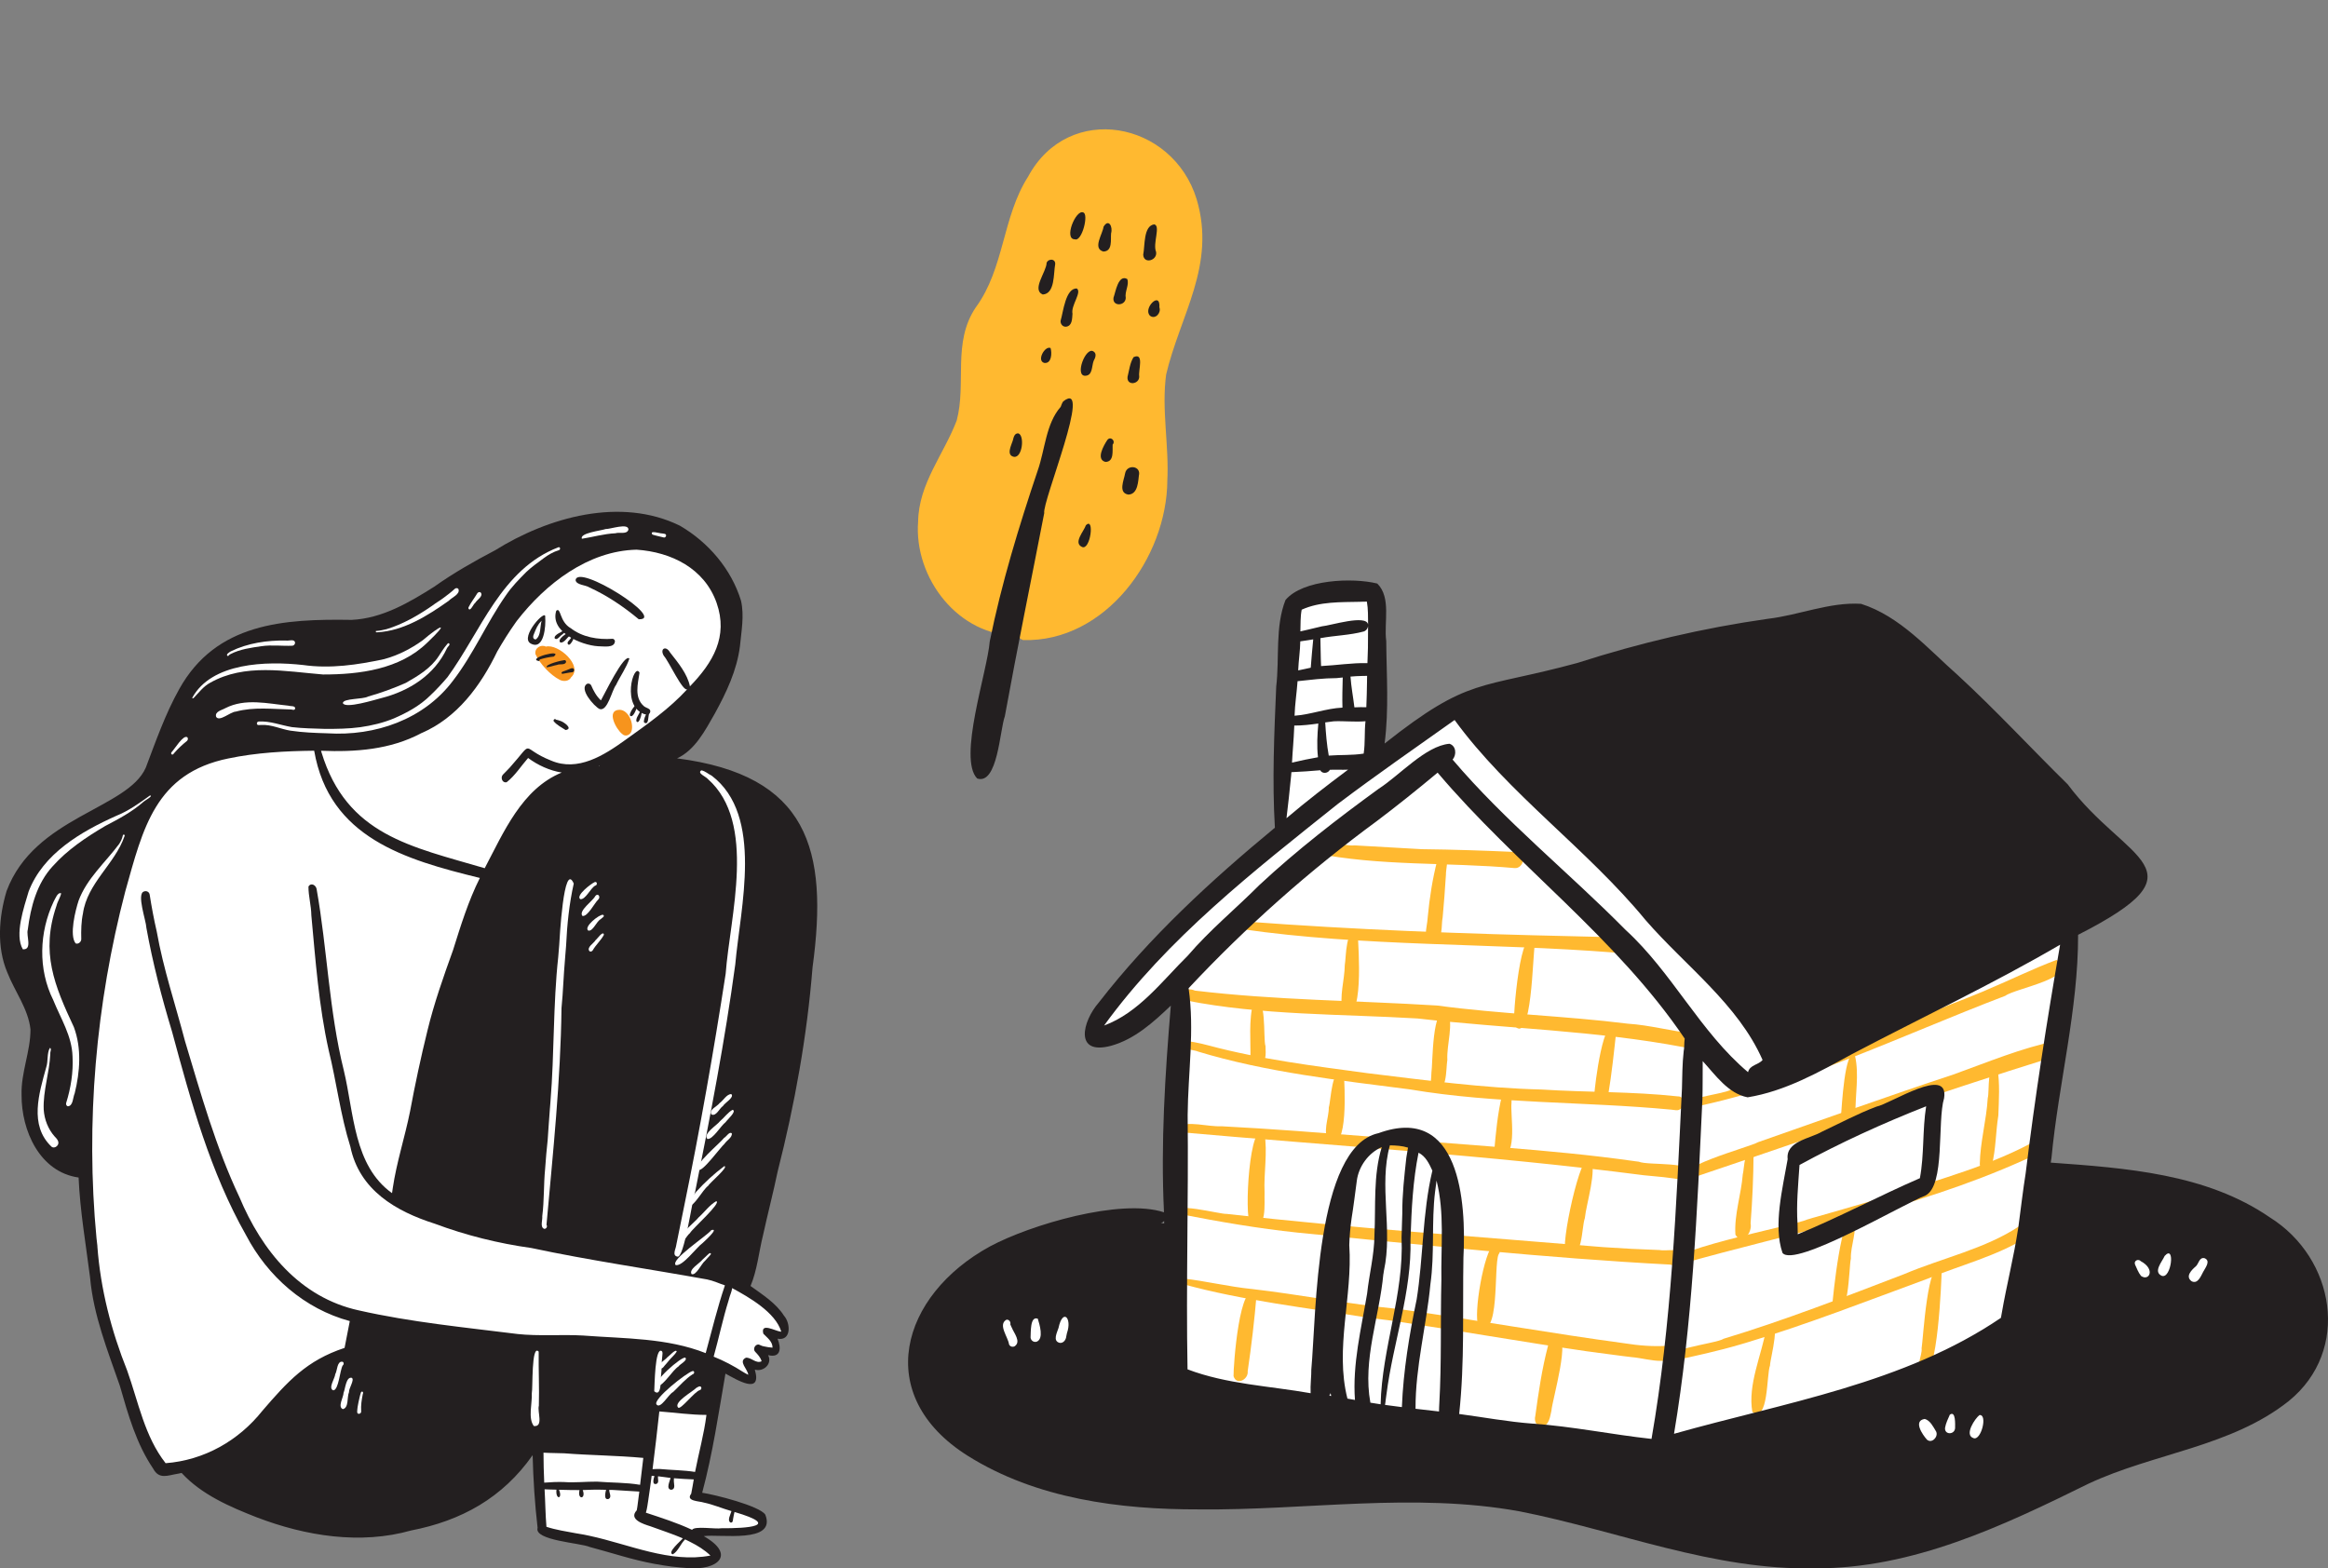 <svg width="282" height="190" viewBox="0 0 282 190" fill="none" xmlns="http://www.w3.org/2000/svg">
<rect x="0" y="0" width="282" height="190" fill="#808080" stroke="none"/>
<g clip-path="url(#clip0_298_2348)">
<path d="M229.5 168L244.5 160.5L248.5 131.5L250.5 111.5L217 123.5L178 85L171.5 88.5L166.5 91.5V72L160.5 71.5L156.5 73.5L155 101.5L133 122L132.5 124.5L133.5 125.5L135.5 124.5L138 123L143 120L141 168L200.5 177L211.5 174L229.5 168Z" fill="white"/>
<path d="M123.923 77.537C123.642 77.445 123.437 77.248 123.309 77.002C116.143 77.122 110.683 70.039 111.215 63.174C111.286 58.583 114.33 55.045 115.889 50.945C117.095 46.422 115.34 41.498 118.187 37.256C121.679 32.515 121.395 26.311 124.537 21.4C129.451 12.278 142.047 14.672 144.952 24.124C147.34 32.136 142.953 38.135 141.236 45.459C141.25 45.391 141.264 45.325 141.274 45.257C140.657 49.619 141.654 54.03 141.392 58.408C141.397 58.34 141.4 58.269 141.405 58.198C141.351 67.572 133.887 77.838 123.923 77.54V77.537Z" fill="#FFB930"/>
<path d="M205.417 127.069C205.111 127.003 204.797 126.968 204.489 126.927C204.516 126.93 204.541 126.935 204.565 126.938C204.331 126.908 204.096 126.881 203.858 126.851C203.891 126.856 203.927 126.859 203.962 126.864C193.332 124.839 182.458 124.612 171.719 123.384C162.38 122.827 152.849 123.015 143.66 121.198C142.29 120.403 143.63 119.497 144.747 120.007C154.471 121.173 164.307 121.208 174.083 121.814C181.754 122.852 189.493 123.051 197.167 124.012C199.875 124.186 202.499 124.937 205.188 125.213C205.644 125.248 206.192 125.207 206.471 125.647C206.894 126.318 206.181 127.358 205.414 127.072L205.417 127.069Z" fill="#FFB930"/>
<path d="M203.042 134.499C202.807 134.477 202.578 134.447 202.346 134.417C202.368 134.42 202.387 134.422 202.409 134.425C191.882 133.426 181.246 133.743 170.782 131.974C170.809 131.977 170.834 131.979 170.861 131.985C162.202 130.863 153.45 129.919 145.066 127.375C145.085 127.38 145.104 127.385 145.123 127.391C144.569 127.113 141.547 126.992 142.882 126.04C144.078 126.1 145.271 126.348 146.428 126.657C152.748 128.349 159.256 129.141 165.729 130.022C165.704 130.02 165.677 130.017 165.653 130.011C172.666 130.858 179.668 131.818 186.739 131.99C192.229 132.342 197.732 132.222 203.206 132.817C204.339 132.774 204.057 134.589 203.042 134.499Z" fill="#FFB930"/>
<path d="M204.006 142.999C202.368 142.619 200.692 142.543 199.026 142.366C199.032 142.366 199.037 142.366 199.043 142.366C199.013 142.363 198.983 142.357 198.953 142.355C198.961 142.355 198.972 142.355 198.98 142.357C180.263 139.934 161.378 138.803 142.596 137.128C142.2 137.198 142.153 136.614 142.486 136.502C144.064 135.738 146.207 136.519 147.96 136.44C154.037 136.748 160.097 137.239 166.163 137.706C176.761 138.716 187.427 139.169 197.97 140.662C197.948 140.66 197.923 140.657 197.902 140.654C197.932 140.657 197.962 140.662 197.994 140.665C197.989 140.665 197.981 140.665 197.975 140.665C198.155 140.687 198.336 140.712 198.516 140.733C198.513 140.733 198.51 140.733 198.508 140.733C199.744 141.238 205.322 140.608 204.942 142.338C204.841 142.742 204.432 143.084 204.008 142.999H204.006Z" fill="#FFB930"/>
<path d="M202.299 153.197C187.238 152.408 172.226 150.794 157.22 149.329C152.415 148.824 147.646 147.999 142.923 147.077C141.405 145.387 147.911 147.145 148.607 147.058C148.601 147.058 148.596 147.058 148.593 147.058C163.761 148.791 178.997 149.809 194.208 151.084C196.485 151.242 198.764 151.36 201.046 151.436C201.961 151.619 203.888 150.988 203.853 152.405C203.763 153.177 202.963 153.401 202.302 153.199L202.299 153.197Z" fill="#FFB930"/>
<path d="M201.265 164.863C200.042 164.877 198.852 164.508 197.631 164.407C197.661 164.41 197.691 164.415 197.721 164.418C197.323 164.369 196.927 164.325 196.528 164.273C196.528 164.273 196.534 164.273 196.537 164.273C196.506 164.271 196.476 164.265 196.446 164.262C196.446 164.262 196.449 164.262 196.452 164.262C196.348 164.249 196.244 164.235 196.141 164.222C196.149 164.222 196.154 164.222 196.163 164.224C195.24 164.107 194.323 163.979 193.4 163.859C193.405 163.859 193.408 163.859 193.413 163.859C193.373 163.853 193.332 163.848 193.291 163.842C193.293 163.842 193.299 163.842 193.302 163.842C193.272 163.839 193.241 163.834 193.209 163.831C193.214 163.831 193.22 163.831 193.222 163.831C193.127 163.818 193.034 163.807 192.938 163.796C192.944 163.796 192.949 163.796 192.958 163.796C192.706 163.763 192.455 163.733 192.204 163.7C192.204 163.7 192.207 163.7 192.21 163.7C184.364 162.559 176.551 161.178 168.707 160.01C168.738 160.012 168.765 160.018 168.795 160.021C168.727 160.012 168.656 160.004 168.587 159.993C168.593 159.993 168.596 159.993 168.601 159.993C168.448 159.974 168.293 159.955 168.14 159.933C168.17 159.939 168.197 159.942 168.227 159.944C168.126 159.931 168.028 159.917 167.924 159.906C167.954 159.911 167.981 159.914 168.011 159.917C167.272 159.827 166.529 159.748 165.789 159.649C165.819 159.655 165.847 159.658 165.874 159.66C158.336 158.432 150.668 157.586 143.297 155.566C143.311 155.566 143.324 155.569 143.338 155.571C142.841 155.618 142.904 154.886 143.344 154.884C146.095 155.197 148.85 155.877 151.632 156.156C151.607 156.153 151.585 156.15 151.561 156.145C157.457 156.827 163.289 157.979 169.199 158.558C169.169 158.555 169.142 158.549 169.112 158.547C169.234 158.56 169.357 158.577 169.48 158.593C169.45 158.59 169.423 158.585 169.393 158.582C169.464 158.59 169.535 158.601 169.606 158.609C169.576 158.607 169.548 158.601 169.518 158.599C169.712 158.623 169.903 158.648 170.097 158.672C170.067 158.67 170.04 158.664 170.01 158.661C178.98 159.933 187.899 161.538 196.878 162.745C196.848 162.742 196.818 162.737 196.788 162.734C198.532 163.007 200.266 163.152 201.994 163.034C203.031 163.482 202.299 165.131 201.265 164.847V164.863Z" fill="#FFB930"/>
<path d="M195.513 115.394C180.514 114.212 165.328 114.712 150.395 112.553C148.686 112.43 149.407 111.253 150.799 111.633C164.102 112.635 177.446 113.134 190.782 113.426C192.635 113.511 194.565 113.38 196.364 113.844C197.2 114.387 196.411 115.705 195.513 115.394Z" fill="#FFB930"/>
<path d="M183.468 105.164C175.409 104.438 167.083 104.954 159.169 103.332C159.169 103.332 159.172 103.332 159.174 103.332C158.336 101.102 162.947 102.601 164.064 102.412C166.786 102.562 169.502 102.726 172.224 102.874C176.078 102.917 179.927 103.046 183.777 103.223C184.983 103.36 184.574 105.254 183.471 105.164H183.468Z" fill="#FFB930"/>
<path d="M202.062 165.027C200.342 163.55 207.871 162.805 208.786 162.188C208.761 162.194 208.737 162.202 208.712 162.207C216.157 159.958 223.41 157.13 230.666 154.349C235.277 152.391 240.505 151.291 244.649 148.515C245.52 147.912 246.287 149.187 245.583 149.847C241.914 152.165 237.51 153.251 233.5 154.908C226.206 157.583 218.977 160.425 211.532 162.663C211.551 162.658 211.57 162.652 211.59 162.647C211.426 162.696 211.262 162.742 211.095 162.791C211.12 162.783 211.147 162.778 211.172 162.769C211.063 162.802 210.953 162.832 210.844 162.865C210.869 162.857 210.893 162.851 210.921 162.843C210.85 162.862 210.779 162.884 210.708 162.906C210.732 162.898 210.76 162.892 210.784 162.884C208.101 163.673 205.365 164.263 202.635 164.858C202.504 165.038 202.267 165.133 202.062 165.027Z" fill="#FFB930"/>
<path d="M202.818 153.352C199.597 151.837 217.652 148.398 218.897 147.743C218.892 147.743 218.886 147.746 218.878 147.748C218.894 147.743 218.911 147.74 218.927 147.735C218.922 147.735 218.914 147.737 218.908 147.74C218.952 147.727 218.995 147.716 219.039 147.702C219.012 147.71 218.982 147.718 218.955 147.727C219.009 147.71 219.064 147.697 219.118 147.68C219.113 147.68 219.105 147.683 219.099 147.686C219.391 147.587 219.708 147.505 220.006 147.421C219.992 147.426 219.976 147.429 219.962 147.434C219.989 147.426 220.019 147.418 220.047 147.41C221.155 147.085 222.269 146.771 223.377 146.455C223.358 146.46 223.339 146.465 223.317 146.471C225.225 145.909 227.139 145.365 229.047 144.806C229.017 144.814 228.99 144.822 228.96 144.83C235.018 142.824 241.313 141.175 246.895 138.026C247.551 137.212 248.705 138.129 248.154 138.981C247.417 139.868 246.107 140.07 245.102 140.567C245.132 140.553 245.159 140.542 245.189 140.529C245.121 140.559 245.053 140.589 244.982 140.619C244.998 140.613 245.015 140.605 245.028 140.6C231.739 146.553 217.287 149.239 203.342 153.199C203.211 153.347 203.012 153.431 202.823 153.358L202.818 153.352Z" fill="#FFB930"/>
<path d="M204.439 142.985C201.778 141.599 211.996 138.965 212.946 138.375C220.83 135.621 228.69 132.787 236.623 130.17C240.75 128.688 244.873 126.949 249.156 126.081C250.169 126.335 249.814 127.836 248.908 127.997C234.188 132.553 219.64 137.769 205.024 142.677C204.909 142.882 204.677 143.051 204.439 142.985Z" fill="#FFB930"/>
<path d="M203.904 134.376C203.877 134.371 203.85 134.36 203.823 134.351C203.839 134.357 203.855 134.362 203.874 134.365C201.83 133.309 208.93 132.553 209.596 132.034C209.574 132.039 209.553 132.048 209.528 132.053C217.109 129.528 224.545 126.547 231.944 123.534C231.974 123.52 232.001 123.509 232.031 123.496C232.02 123.501 232.009 123.504 231.998 123.509C232.105 123.463 232.211 123.417 232.318 123.37L232.299 123.378C232.454 123.31 232.61 123.242 232.768 123.174C232.765 123.174 232.76 123.176 232.757 123.179C232.768 123.174 232.782 123.168 232.793 123.163C232.787 123.165 232.779 123.168 232.774 123.171C235.2 122.03 237.737 121.162 240.202 120.119C240.172 120.133 240.139 120.147 240.109 120.16C240.278 120.084 240.447 120.013 240.617 119.939C240.611 119.939 240.606 119.945 240.603 119.945C240.633 119.931 240.666 119.917 240.696 119.904C240.674 119.912 240.652 119.923 240.633 119.931C243.459 118.746 246.33 117.327 249.123 116.287C252.099 118.402 244.095 119.721 242.904 120.641C242.921 120.635 242.934 120.627 242.951 120.621C230.104 125.507 217.459 131.777 203.91 134.368L203.904 134.376Z" fill="#FFB930"/>
<path d="M212.269 171.048C211.69 167.745 213.388 164.191 213.964 160.902C216.006 159.087 214.404 164.625 214.409 165.425C213.975 166.517 214.248 172.432 212.269 171.045V171.048Z" fill="#FFB930"/>
<path d="M221.938 158.274C222.018 157.215 223.096 146.244 224.559 147.604C225.018 149.091 224.15 150.882 224.204 152.473C223.94 153.527 224.03 160.804 221.938 158.274Z" fill="#FFB930"/>
<path d="M232.97 166.34C231.838 165.816 232.894 164.262 232.771 163.321C232.771 163.34 232.771 163.356 232.768 163.375C232.962 162.311 233.492 151.963 235.209 153.729C235.19 155.083 234.704 167.32 232.97 166.342V166.34Z" fill="#FFB930"/>
<path d="M239.82 141.042C239.861 138.339 240.63 135.716 240.783 133.022C241.01 132.326 240.641 128.363 241.963 129.457C242.266 131.3 242.135 133.224 242.069 135.091C242.069 135.086 242.069 135.083 242.069 135.078C242.066 135.116 242.064 135.157 242.061 135.195C242.061 135.189 242.061 135.187 242.061 135.181C241.744 137.152 241.78 139.21 241.283 141.137C241.034 141.869 239.885 141.885 239.817 141.039L239.82 141.042Z" fill="#FFB930"/>
<path d="M210.219 149.583C210.052 147.172 210.92 144.705 211.109 142.276C211.294 141.65 211.314 138.49 212.416 139.802C212.397 142.589 212.275 145.415 212.056 148.204C212.299 149.28 211.049 150.972 210.219 149.583Z" fill="#FFB930"/>
<path d="M223.011 135.181C223.085 134.401 223.464 126.7 224.704 127.915C225.228 130.142 224.717 132.695 224.758 135.012C224.685 136.017 223.145 136.317 223.011 135.181Z" fill="#FFB930"/>
<path d="M151.468 128.417C151.522 126.124 151.228 123.591 151.836 121.391C153.496 120.215 152.986 125.816 153.291 126.722C153.291 126.697 153.291 126.676 153.289 126.651C153.289 126.697 153.294 126.744 153.297 126.793C153.297 126.782 153.297 126.768 153.297 126.758C153.308 127.254 153.362 127.765 153.237 128.253C153.065 129.143 151.711 129.411 151.471 128.42L151.468 128.417Z" fill="#FFB930"/>
<path d="M173.545 131.753C173.173 131.237 173.408 130.557 173.392 129.968C173.392 130 173.386 130.031 173.384 130.063C173.58 128.753 173.422 121.817 175.311 122.344C175.311 122.344 175.311 122.344 175.311 122.341C176.144 124.094 175.218 126.471 175.322 128.42C175.322 128.415 175.322 128.409 175.322 128.406C175.136 129.446 175.355 132.877 173.542 131.756L173.545 131.753Z" fill="#FFB930"/>
<path d="M193.124 132.61C193.165 131.712 194.257 122.273 195.81 124.702C195.518 127.372 195.242 130.061 194.797 132.711C194.617 133.696 193.08 133.702 193.124 132.607V132.61Z" fill="#FFB930"/>
<path d="M183.386 124.17C183.258 123.343 184.189 111.117 185.941 114.335C185.636 115.441 185.608 126.995 183.386 124.17Z" fill="#FFB930"/>
<path d="M162.666 122.489C162.188 120.761 162.887 118.73 162.898 116.912C163.064 116.115 162.993 111.95 164.479 113.303C164.533 114.565 165.308 124.539 162.666 122.489Z" fill="#FFB930"/>
<path d="M172.707 113.175C172.728 112.485 172.909 111.802 172.947 111.112C172.947 111.136 172.944 111.161 172.941 111.188C172.944 111.142 172.947 111.092 172.952 111.046C172.952 111.051 172.952 111.054 172.952 111.06C173.165 108.764 173.528 106.46 174.102 104.225C174.205 103.793 174.721 103.223 175.136 103.671C175.469 104.383 175.136 105.248 175.15 106.015C175.15 105.977 175.155 105.939 175.158 105.901C175.147 106.043 175.136 106.182 175.125 106.324C175.128 106.286 175.131 106.245 175.134 106.206C175.027 107.825 174.918 109.441 174.762 111.054C174.762 111.049 174.762 111.041 174.762 111.035C174.76 111.079 174.757 111.125 174.751 111.169C174.751 111.163 174.751 111.155 174.751 111.15C174.544 112.127 174.893 113.888 173.572 114.095C173.059 114.128 172.698 113.669 172.701 113.178L172.707 113.175Z" fill="#FFB930"/>
<path d="M180.998 139.494C181.194 137.261 181.41 134.946 181.926 132.768C182.431 131.816 183.231 132.703 183.091 133.475C183.091 133.464 183.091 133.453 183.091 133.445C183.091 133.481 183.094 133.516 183.097 133.552C183.097 133.552 183.097 133.549 183.097 133.546C183.097 133.584 183.102 133.625 183.102 133.664C183.102 133.628 183.097 133.59 183.097 133.554C182.928 135.233 183.867 139.734 181.898 140.305C181.423 140.335 181.058 139.953 181 139.494H180.998Z" fill="#FFB930"/>
<path d="M161.047 138.323C160.111 137.258 160.987 135.462 160.963 134.155C161.233 133.325 161.312 128.92 162.789 130.082C162.789 130.08 162.789 130.077 162.789 130.074C162.863 131.322 163.387 139.611 161.047 138.323Z" fill="#FFB930"/>
<path d="M151.438 148.177C150.701 147.506 151.326 135.263 153.166 137.286C153.166 137.286 153.166 137.28 153.166 137.278C153.573 139.611 153.07 142.085 153.182 144.462C153.122 145.649 153.567 149.43 151.438 148.174V148.177Z" fill="#FFB930"/>
<path d="M189.701 151.728C188.909 151.313 191.497 139.063 192.655 140.264C192.655 140.264 192.655 140.261 192.655 140.258C193.49 141.765 192.169 145.723 191.975 147.585C191.554 148.731 191.77 152.984 189.701 151.728Z" fill="#FFB930"/>
<path d="M186.651 172.798C186.032 172.743 185.827 172.045 185.982 171.523C185.98 171.54 185.977 171.556 185.972 171.572C186.365 168.706 186.78 165.835 187.519 163.032C187.67 162.499 187.951 161.82 188.576 161.762C190.38 161.743 188.033 169.558 187.926 170.928C187.937 170.879 187.945 170.83 187.956 170.781C187.768 171.54 187.691 172.825 186.649 172.798H186.651Z" fill="#FFB930"/>
<path d="M179.084 160.616C178.448 159.267 179.75 151.562 180.97 150.683C181.661 150.448 181.898 151.543 181.533 151.955C180.899 153.35 181.762 162.584 179.084 160.613V160.616Z" fill="#FFB930"/>
<path d="M149.423 166.722C149.393 165.575 150.16 154.6 152.221 156.786C151.962 159.865 151.594 163.026 151.138 166.113C151.25 167.109 149.792 167.901 149.426 166.722H149.423Z" fill="#FFB930"/>
<path d="M215.922 151.785C214.773 148.466 215.955 143.878 216.547 140.427C216.293 138.244 219.271 137.949 220.699 137.097C222.894 136.068 225.029 134.914 227.306 134.062C229.015 133.715 236.123 129.029 235.496 133.033C234.636 135.899 235.665 143.616 233.227 144.836C230.565 145.843 217.385 153.642 215.922 151.785ZM217.743 148.283C217.756 148.695 217.756 149.113 217.77 149.525C222.796 147.464 227.587 144.888 232.564 142.731C233.104 139.86 232.858 136.909 233.323 134.021C228.089 136.076 222.891 138.451 217.983 141.129C217.825 143.512 217.582 145.889 217.743 148.283Z" fill="#231F20"/>
<path d="M219.894 189.989C207.533 190.276 196.001 185.436 184.069 183.091C171.241 180.763 158.197 182.988 145.271 182.854C135.634 182.879 125.525 181.574 117.221 176.357C105.624 169.05 109.077 156.92 119.918 150.997C124.799 148.376 135.743 145.133 140.998 146.864C140.594 138.492 141.129 130.159 141.826 121.823C139.729 123.829 137.444 125.901 134.586 126.692C130.081 127.891 131.119 123.728 133.093 121.462C139.251 113.519 146.699 106.66 154.432 100.272C154.094 94.608 154.348 88.841 154.594 83.166C155.003 79.716 154.441 75.954 155.713 72.695C157.798 70.184 163.867 69.954 166.835 70.694C168.563 72.406 167.615 75.433 167.921 77.652C167.951 81.793 168.26 85.953 167.722 90.077C178.055 81.91 179.152 83.556 191.093 80.308C198.633 77.881 206.304 76.077 214.144 74.966C217.923 74.527 221.611 72.919 225.436 73.151C230.158 74.65 233.568 78.624 237.185 81.817C241.782 86.051 246.017 90.645 250.469 95.018C257.521 104.484 267.515 105.207 251.728 113.249C251.749 122.319 249.355 131.273 248.501 140.299C248.501 140.294 248.501 140.288 248.504 140.28C248.501 140.299 248.498 140.318 248.495 140.338C248.495 140.335 248.495 140.329 248.495 140.327C248.487 140.387 248.476 140.449 248.468 140.512C248.468 140.496 248.473 140.479 248.473 140.466C248.454 140.591 248.435 140.72 248.416 140.845C257.488 141.498 267.242 142.172 274.965 147.486C282.833 152.408 284.809 163.597 277.242 169.733C270.253 175.287 260.9 176.033 252.989 179.742C242.612 184.857 231.714 190.038 219.891 189.995L219.894 189.989ZM185.638 172.462C190.479 172.801 195.24 173.789 200.055 174.316C202.493 160.31 203.053 146.062 203.741 131.889C203.741 131.93 203.741 131.971 203.738 132.012C203.782 130.454 203.776 128.884 203.954 127.334C203.948 127.366 203.943 127.399 203.94 127.432C204.052 126.902 203.995 126.351 204.074 125.821C195.786 113.576 183.624 104.803 174.145 93.601C171.683 95.656 169.18 97.663 166.616 99.595C166.674 99.552 166.734 99.508 166.791 99.462C158.577 105.489 150.938 112.28 143.98 119.718C144.717 124.812 143.911 129.968 143.865 135.083C143.977 145.352 143.66 155.623 143.851 165.889C148.609 167.696 153.78 167.898 158.762 168.78C158.708 167.765 158.866 166.741 158.847 165.72C158.847 165.788 158.847 165.857 158.844 165.922C159.45 159.292 159.335 138.981 166.955 137.283C166.93 137.289 166.906 137.294 166.881 137.299C166.955 137.28 167.028 137.264 167.102 137.248C167.064 137.259 167.028 137.267 166.99 137.275C176.826 133.707 177.629 145.57 177.271 152.359C177.159 158.667 177.438 165.021 176.755 171.297C179.714 171.693 182.655 172.241 185.636 172.465H185.644L185.638 172.462ZM206.214 133.292C205.578 146.793 205.021 160.343 202.782 173.696C216.181 169.91 230.677 167.606 242.38 159.65C242.424 159.45 242.454 159.251 242.487 159.052C242.484 159.074 242.481 159.093 242.476 159.115C243.063 155.692 243.934 152.326 244.455 148.889C244.444 148.963 244.433 149.04 244.422 149.113C244.447 148.949 244.471 148.786 244.496 148.622C244.496 148.625 244.496 148.627 244.496 148.633C244.794 146.425 245.042 144.211 245.397 142.008C245.386 142.084 245.375 142.158 245.364 142.237C246.497 132.935 247.947 123.676 249.549 114.447C241.34 119.238 232.735 123.286 224.333 127.705C220.35 129.88 216.225 132.206 211.696 132.935C209.326 132.474 207.795 130.23 206.255 128.546C206.244 130.129 206.26 131.712 206.217 133.298L206.214 133.292ZM173.84 144.339C173.381 148.071 173.804 151.846 173.269 155.58C172.794 160.621 171.445 165.57 171.47 170.666C172.417 170.775 173.367 170.882 174.315 170.994C174.304 170.688 174.342 170.374 174.347 170.066C174.347 170.074 174.347 170.079 174.347 170.088C174.634 165.065 174.478 160.037 174.601 155.012C174.533 151.024 175.005 146.921 174.014 143.018C173.957 143.46 173.897 143.9 173.842 144.345L173.84 144.339ZM167.839 169.755C167.817 169.902 167.796 170.049 167.774 170.197C168.453 170.29 169.133 170.38 169.816 170.464C169.99 166.056 170.711 161.73 171.604 157.419C171.598 157.46 171.593 157.499 171.587 157.54C172.431 152.312 172.281 146.987 173.509 141.817C173.119 140.976 172.704 140.078 171.833 139.644C171.151 143.032 170.984 146.49 170.867 149.938C170.867 149.908 170.867 149.88 170.867 149.85C170.867 149.913 170.867 149.973 170.864 150.036C170.864 150.006 170.864 149.979 170.864 149.949C170.864 150.009 170.864 150.069 170.861 150.129C170.861 150.099 170.861 150.071 170.861 150.041C170.861 150.104 170.859 150.167 170.856 150.227C170.856 150.197 170.856 150.17 170.856 150.14C171.031 156.551 168.743 162.633 167.946 168.936C167.946 168.93 167.946 168.927 167.946 168.922C167.907 169.198 167.872 169.473 167.834 169.749L167.839 169.755ZM167.572 154.343C167.099 159.529 165.041 164.694 165.999 169.927C166.411 169.995 166.826 170.063 167.241 170.123C167.402 163.296 170.089 156.794 169.775 149.927C169.775 149.957 169.775 149.984 169.775 150.014C169.775 149.989 169.775 149.965 169.775 149.94V149.959C169.775 149.902 169.775 149.845 169.777 149.787C169.777 149.817 169.777 149.845 169.777 149.875C169.777 149.782 169.78 149.686 169.783 149.591C169.783 149.621 169.783 149.648 169.783 149.678C169.799 148.791 169.848 147.904 169.865 147.017V147.031C169.865 147.011 169.865 146.992 169.865 146.973C169.865 146.973 169.865 146.973 169.865 146.976C169.851 144.727 170.108 142.488 170.353 140.256C170.353 140.261 170.353 140.264 170.353 140.269C170.364 140.19 170.375 140.111 170.389 140.032C170.384 140.067 170.378 140.106 170.373 140.141C170.384 140.07 170.394 139.996 170.405 139.925C170.4 139.961 170.394 139.999 170.389 140.035C170.438 139.699 170.495 139.363 170.558 139.03C169.851 138.804 169.098 138.768 168.361 138.752C166.998 143.673 168.737 148.933 167.643 153.923C167.648 153.879 167.656 153.835 167.662 153.792C167.634 153.977 167.607 154.16 167.58 154.346L167.572 154.343ZM163.444 150.857C163.862 157.065 161.672 163.351 163.22 169.435C163.523 169.49 163.829 169.542 164.132 169.596C163.815 165.237 164.891 160.984 165.603 156.718C165.855 154.376 166.463 152.072 166.491 149.708V149.73C166.491 149.692 166.491 149.651 166.491 149.61C166.491 149.613 166.491 149.615 166.491 149.621C166.665 146.078 166.324 142.387 167.381 138.962C165.762 139.669 164.569 141.32 164.353 143.062C164.359 143.037 164.361 143.01 164.364 142.985C164.151 144.549 163.965 146.116 163.712 147.672C163.717 147.639 163.722 147.604 163.728 147.568C163.572 148.66 163.474 149.755 163.441 150.855L163.444 150.857ZM161.025 169.08C161.102 169.091 161.178 169.102 161.255 169.113C161.222 168.998 161.195 168.881 161.173 168.766C161.14 168.876 161.088 168.982 161.028 169.08H161.025ZM140.938 147.994C140.851 148.079 140.745 148.125 140.635 148.152C140.764 148.177 140.892 148.196 141.02 148.218C141.02 148.114 141.018 148.013 141.015 147.912C140.99 147.942 140.966 147.97 140.936 147.997L140.938 147.994ZM175.579 90.105C176.395 90.345 176.469 91.453 175.955 92.015C182.308 99.5 190.031 105.685 196.916 112.657C202.539 117.796 205.944 125.008 211.748 129.891C211.958 128.993 213.001 129.021 213.508 128.412C210.533 121.637 204.098 116.964 199.318 111.445C192.248 102.844 182.728 96.175 176.201 87.225C171.519 90.552 166.791 93.82 162.205 97.281C162.205 97.281 162.177 97.302 162.164 97.311C162.128 97.338 162.093 97.363 162.057 97.39C162.068 97.382 162.082 97.371 162.093 97.363C151.943 105.464 141.416 113.656 133.742 124.238C137.952 122.682 140.785 118.828 143.892 115.763C146.535 112.673 149.688 110.093 152.552 107.219C157.094 102.986 161.992 99.202 167.009 95.553C169.504 93.959 172.699 90.347 175.579 90.102V90.105ZM156.384 94.109C156.218 95.782 156.046 97.453 155.838 99.12C158.252 97.07 160.758 95.135 163.297 93.241C162.565 93.271 161.831 93.233 161.096 93.252C160.875 93.702 160.16 93.779 159.928 93.312C158.765 93.407 157.599 93.503 156.434 93.544C156.42 93.732 156.403 93.921 156.387 94.106L156.384 94.109ZM156.769 88.197C156.717 89.594 156.575 90.992 156.507 92.389C157.55 92.138 158.596 91.92 159.652 91.737C159.497 90.375 159.573 89.01 159.693 87.651C158.727 87.787 157.755 87.902 156.78 87.899C156.777 88 156.775 88.098 156.769 88.199V88.197ZM161.525 87.386C161.192 87.419 160.859 87.465 160.528 87.517C160.608 88.865 160.717 90.206 160.957 91.538C162.368 91.426 163.785 91.519 165.186 91.295C165.388 90.004 165.259 88.677 165.407 87.375C164.113 87.487 162.819 87.323 161.525 87.383V87.386ZM161.91 82.15C160.321 82.156 158.754 82.352 157.179 82.522C157.081 83.919 156.857 85.306 156.816 86.706C158.781 86.567 160.649 85.816 162.617 85.726C162.579 84.509 162.622 83.291 162.65 82.074C162.401 82.104 162.155 82.131 161.907 82.15H161.91ZM165.011 81.888C164.536 81.905 164.064 81.913 163.591 81.965C163.676 83.215 163.916 84.446 164.064 85.691C164.544 85.669 165.027 85.661 165.508 85.677C165.554 84.648 165.573 83.616 165.592 82.587V82.593C165.592 82.554 165.592 82.516 165.592 82.478V82.486C165.592 82.472 165.592 82.456 165.592 82.44C165.592 82.453 165.592 82.464 165.592 82.478C165.592 82.459 165.592 82.44 165.592 82.421V82.426C165.595 82.243 165.598 82.06 165.603 81.877C165.407 81.883 165.208 81.883 165.011 81.888ZM157.719 77.666C157.648 77.677 157.577 77.685 157.509 77.696C157.49 78.872 157.302 80.038 157.255 81.214C157.766 81.119 158.268 80.993 158.776 80.889C158.86 79.743 158.967 78.599 159.076 77.456C158.626 77.529 158.175 77.603 157.722 77.666H157.719ZM165.213 76.497C163.49 76.964 161.691 76.981 159.944 77.311C159.98 78.438 159.972 79.566 160.026 80.69C161.902 80.6 163.761 80.289 165.642 80.335C165.661 79.658 165.696 78.981 165.71 78.302C165.71 78.359 165.707 78.419 165.704 78.476C165.715 77.603 165.718 76.729 165.718 75.853C165.683 76.14 165.491 76.405 165.21 76.495L165.213 76.497ZM164.782 72.905C162.396 72.96 159.898 72.856 157.678 73.861C157.509 74.723 157.553 75.613 157.52 76.489C157.826 76.415 158.132 76.35 158.437 76.279C158.41 76.284 158.383 76.293 158.358 76.298C158.972 76.156 159.587 76.001 160.201 75.859C160.171 75.864 160.143 75.872 160.113 75.878C161.14 75.796 165.521 74.393 165.723 75.657C165.71 74.734 165.737 73.801 165.576 72.886C165.311 72.878 165.046 72.897 164.784 72.903L164.782 72.905Z" fill="#231F20"/>
<path d="M118.373 94.314C115.998 91.909 119.596 81.392 119.891 77.712C121.313 70.681 123.418 63.797 125.703 57C126.593 54.475 126.686 51.328 128.487 49.283C128.58 49.059 128.648 48.808 128.801 48.617C132.457 45.797 126.211 60.827 126.492 62.17C126.5 62.126 126.508 62.082 126.516 62.036C124.914 70.298 123.216 78.539 121.712 86.818C121.712 86.807 121.717 86.796 121.717 86.785C121.114 88.412 120.86 95.127 118.367 94.311L118.373 94.314Z" fill="#231F20"/>
<path d="M130.207 28.991C128.823 29 130.308 25.38 131.198 25.732C131.927 25.866 131.072 29.308 130.207 28.991Z" fill="#231F20"/>
<path d="M126.309 35.676C124.938 35.092 126.751 32.935 126.781 31.852C126.773 31.879 126.764 31.906 126.754 31.934C126.751 31.956 126.745 31.975 126.743 31.997C126.808 31.325 127.867 31.24 127.821 31.997C127.6 33.124 127.821 35.589 126.309 35.679V35.676Z" fill="#231F20"/>
<path d="M128.482 38.831C128.801 37.778 129.077 34.892 130.439 34.95C131.089 35.398 129.699 37.019 129.915 38.004C129.866 38.594 129.901 39.489 129.129 39.577C128.725 39.612 128.416 39.227 128.479 38.831H128.482Z" fill="#231F20"/>
<path d="M133.655 30.473C132.301 30.099 133.592 28.323 133.685 27.427C133.682 27.444 133.677 27.457 133.674 27.474C134.296 26.428 134.821 27.468 134.591 28.26C134.518 29.038 134.796 30.441 133.655 30.473Z" fill="#231F20"/>
<path d="M138.484 30.836C138.705 29.791 138.492 27.381 139.803 27.181C140.635 27.318 139.612 29.51 140.04 30.512C140.237 31.552 138.531 32.056 138.481 30.836H138.484Z" fill="#231F20"/>
<path d="M134.881 36.075C135.14 35.359 135.454 33.203 136.546 33.801C136.825 34.486 136.221 35.313 136.366 36.099C136.325 37.079 134.736 37.164 134.881 36.075Z" fill="#231F20"/>
<path d="M136.581 45.666C136.781 44.875 136.873 43.958 137.313 43.267C138.645 42.658 137.867 44.913 137.998 45.582C138.05 46.564 136.475 46.78 136.581 45.666Z" fill="#231F20"/>
<path d="M133.917 55.96C132.71 55.67 133.701 53.962 134.122 53.32C134.498 52.783 135.192 53.397 134.777 53.869C134.739 54.6 134.979 55.927 133.917 55.96Z" fill="#231F20"/>
<path d="M131.067 66.259C129.972 65.759 131.305 64.356 131.545 63.616C131.542 63.625 131.537 63.63 131.534 63.638C132.623 62.525 132.094 66.742 131.067 66.259Z" fill="#231F20"/>
<path d="M122.847 55.348C121.845 55.171 122.495 53.972 122.683 53.372C122.779 53.004 122.883 52.43 123.382 52.507C124.128 52.823 123.841 55.438 122.845 55.348H122.847Z" fill="#231F20"/>
<path d="M126.508 43.968C125.52 43.725 126.579 41.839 127.259 42.164C127.442 42.751 127.398 44.069 126.508 43.968Z" fill="#231F20"/>
<path d="M131.441 45.524C130.161 45.511 131.517 41.995 132.44 42.563C132.901 42.83 132.675 43.362 132.476 43.723C132.23 44.351 132.377 45.516 131.441 45.522V45.524Z" fill="#231F20"/>
<path d="M139.325 38.267C138.37 37.415 140.608 35.136 140.439 37.254C140.436 37.24 140.433 37.227 140.431 37.21C140.709 37.86 139.972 38.736 139.325 38.267Z" fill="#231F20"/>
<path d="M136.672 59.915C135.41 59.702 136.156 58.154 136.289 57.346C136.502 56.203 138.282 56.416 137.952 57.639C137.971 57.551 137.982 57.467 137.985 57.379C137.867 58.266 137.87 59.877 136.674 59.918L136.672 59.915Z" fill="#231F20"/>
<path d="M122.228 162.851C122.113 161.975 120.863 160.479 121.903 159.881C122.222 159.813 122.46 160.149 122.383 160.441C122.416 160.52 122.449 160.597 122.484 160.676C122.484 160.673 122.482 160.67 122.479 160.668C122.498 160.703 122.514 160.741 122.533 160.78C122.533 160.777 122.531 160.774 122.528 160.769C122.539 160.788 122.547 160.81 122.558 160.829C122.558 160.823 122.552 160.82 122.552 160.815C122.806 161.481 123.743 162.548 122.896 163.1C122.654 163.22 122.323 163.127 122.228 162.851Z" fill="white"/>
<path d="M124.837 162.035C124.881 161.454 124.758 159.382 125.714 159.756C125.924 160.449 126.467 162.164 125.588 162.535C125.244 162.658 124.87 162.409 124.837 162.035Z" fill="white"/>
<path d="M128.394 162.688C127.442 162.48 128.078 161.38 128.252 160.79C128.241 160.821 128.23 160.851 128.22 160.881C128.736 158.454 129.888 159.663 129.249 161.484C129.254 161.451 129.262 161.421 129.268 161.388C129.235 161.538 129.205 161.691 129.172 161.844C129.172 161.844 129.172 161.844 129.172 161.841C129.172 161.855 129.167 161.866 129.164 161.88C129.164 161.874 129.164 161.869 129.167 161.86C129.14 162.273 128.85 162.723 128.392 162.685L128.394 162.688Z" fill="white"/>
<path d="M233.42 174.408C232.877 173.8 231.717 172.113 233.153 171.897C233.819 172.075 234.188 172.864 234.529 173.418C234.837 174.045 234.013 174.922 233.423 174.408H233.42Z" fill="white"/>
<path d="M235.618 172.94C235.717 172.394 235.971 171.886 236.189 171.384C236.923 170.844 236.831 172.588 236.828 173.014C236.768 173.844 235.49 173.844 235.618 172.94Z" fill="white"/>
<path d="M239.042 174.215C237.906 173.832 239.236 171.843 239.779 171.43C240.811 171.302 239.973 174.613 239.042 174.215Z" fill="white"/>
<path d="M259.35 154.572C259.014 154.155 258.845 153.652 258.618 153.178C258.624 153.183 258.626 153.188 258.632 153.197C258.43 152.735 259.033 152.435 259.344 152.806C259.331 152.795 259.314 152.784 259.301 152.774C261.146 153.753 260.33 155.26 259.355 154.575L259.35 154.572Z" fill="white"/>
<path d="M261.859 154.556C260.783 154.067 261.919 152.834 262.211 152.154C263.532 150.669 263.019 154.996 261.859 154.556Z" fill="white"/>
<path d="M265.459 155.203C264.681 154.608 265.503 153.827 266.008 153.393C266.349 153.06 266.409 152.293 267.032 152.419C267.845 152.735 267.133 153.593 266.882 154.076C266.598 154.6 266.221 155.618 265.459 155.206V155.203Z" fill="white"/>
</g>
<g clip-path="url(#clip1_298_2348)">
<path d="M19.5 178H22.5C23.667 178.667 26.2 180 27 180C28 180 38 183.5 38.5 183.5C38.9 183.5 49 180.167 54 178.5L65.5 175.5V185.5L68.5 186L77 188.5L85 189.5L86.5 188.5L86 187.5L84.5 186C85.333 185.833 87.1 185.5 87.5 185.5C87.9 185.5 90.667 185.167 92 185L92.5 184L90.5 183L84.5 181.5L86.5 171.5L86 165L89.5 167H91L90.5 165L92 165.5L93 164.5L92 163.5L93.5 164L94 163V161.5H95V160.5L92.5 157.5L89.5 155.5L87 155L83 154L67 151.5L54 148L53 140L58.5 128L69 99.5L76.5 92L83.5 88L87.5 81.5L89 74.5L85 67.5L77.5 65.5L71.5 66.5L62.5 72.5L56 83.5L48.5 89.5H38L27.5 90L20.5 94L16.5 100.5L12.5 111.5L10.5 128V138.5V143L11.5 155L14.5 165.5L17.5 174L19.5 178Z" fill="white"/>
<path d="M67.818 82.365C66.653 81.773 65.407 80.427 64.865 79.253C64.719 78.536 65.493 78.023 66.125 78.332C67.634 77.951 70.698 80.681 69.175 82.055C68.937 82.539 68.255 82.59 67.818 82.365Z" fill="#F7941D"/>
<path d="M75.366 88.915C74.617 88.339 73.383 86.008 75.056 85.988C76.133 86.013 76.807 87.65 76.49 88.591C76.34 89.057 75.73 89.3 75.367 88.915H75.366Z" fill="#F7941D"/>
<path d="M72.626 85.895C71.949 85.556 70.108 83.445 71.103 82.845C71.291 82.766 71.514 82.832 71.608 83.019C71.892 83.682 72.25 84.355 72.792 84.846C73.176 84.214 75.591 79.124 76.24 79.778C75.897 80.863 75.119 81.928 74.615 82.998C74.619 82.989 74.624 82.981 74.629 82.973C74.104 83.623 73.621 86.218 72.625 85.895H72.626Z" fill="#231F20"/>
<path d="M68.516 88.442C68.031 88.128 67.444 87.829 67.08 87.383C66.968 87.233 67.228 86.982 67.34 87.181C67.529 87.216 67.713 87.272 67.894 87.338C67.894 87.338 67.891 87.338 67.89 87.337C67.898 87.34 67.905 87.342 67.913 87.345C67.909 87.344 67.905 87.342 67.9 87.34C68.297 87.461 69.466 88.288 68.517 88.441L68.516 88.442Z" fill="#231F20"/>
<path d="M65.239 80.081C63.775 79.758 68.274 78.544 67.086 79.54C66.501 79.6 65.927 79.722 65.367 79.9C65.405 79.98 65.331 80.094 65.239 80.081Z" fill="#231F20"/>
<path d="M66.218 80.837C66.046 80.467 68.031 80.001 68.384 79.969C68.502 79.966 68.578 80.082 68.57 80.19C68.462 80.617 67.815 80.395 67.488 80.55C67.495 80.549 67.504 80.548 67.511 80.546C67.078 80.616 66.65 80.808 66.218 80.837Z" fill="#231F20"/>
<path d="M68.098 81.636C67.782 81.374 68.5 81.281 68.664 81.18C68.921 81.115 69.45 80.71 69.543 81.151C69.551 81.283 69.455 81.425 69.319 81.442C68.906 81.467 68.504 81.586 68.098 81.636Z" fill="#231F20"/>
<path d="M64.27 77.952C62.919 77.179 66.219 73.592 66.043 74.775C66.132 75.747 65.932 78.86 64.27 77.952ZM64.895 77.465C65.562 76.998 65.392 75.923 65.611 75.202C65.59 75.224 65.57 75.246 65.549 75.268C65.556 75.261 65.561 75.254 65.568 75.248C65.136 75.654 64.92 76.2 64.704 76.74C64.706 76.737 64.707 76.733 64.709 76.73C64.573 76.999 64.464 77.443 64.895 77.465Z" fill="#231F20"/>
<path d="M72.439 78.288C70.373 78.159 66.591 76.539 67.381 73.988C67.969 73.503 67.734 75.306 69.142 76.107C69.126 76.094 69.112 76.082 69.097 76.069C70.523 77.2 72.442 77.515 74.215 77.385C74.358 77.4 74.463 77.526 74.49 77.66C74.47 78.566 73.058 78.279 72.439 78.288Z" fill="#231F20"/>
<path d="M78.289 86.578C75.113 85.837 76.791 80.124 77.467 81.493C77.267 82.843 76.806 84.473 77.972 85.529C78.177 85.716 78.469 85.76 78.677 85.934C78.934 86.198 78.632 86.656 78.289 86.579V86.578Z" fill="#231F20"/>
<path d="M67.19 77.325C67.072 76.873 68.139 76.535 68.452 76.267C68.45 76.267 68.449 76.267 68.446 76.268C68.448 76.268 68.45 76.267 68.452 76.265C68.822 76.334 68.228 76.751 68.109 76.867C68.109 76.867 68.112 76.866 68.112 76.865C67.846 77.004 67.487 77.646 67.188 77.323L67.19 77.325Z" fill="#231F20"/>
<path d="M67.902 77.845C67.377 77.503 68.742 76.595 69.047 76.564C69.254 76.641 69.228 76.99 69.004 77.023C68.66 77.272 68.356 77.881 67.902 77.843V77.845Z" fill="#231F20"/>
<path d="M68.853 78.088C68.531 77.835 69.049 77.525 69.167 77.291C69.161 77.298 69.157 77.304 69.153 77.311C69.22 77.232 69.253 77.133 69.324 77.059C69.88 76.759 69.135 78.298 68.853 78.09V78.088Z" fill="#231F20"/>
<path d="M76.428 86.761C75.878 86.699 77.284 84.752 77.271 85.508C77.073 85.817 76.812 86.792 76.428 86.763V86.761Z" fill="#231F20"/>
<path d="M77.085 87.362C77.019 86.938 77.44 86.54 77.543 86.124C77.543 86.124 77.543 86.127 77.541 86.129C77.548 86.112 77.555 86.097 77.565 86.081C78.027 85.657 77.45 88.016 77.085 87.362Z" fill="#231F20"/>
<path d="M78.03 87.528C77.853 87.338 78.426 85.873 78.645 86.401C78.484 86.711 78.627 87.943 78.03 87.529V87.528Z" fill="#231F20"/>
<path d="M77.376 75.021C75.558 73.505 73.55 72.144 71.392 71.162C70.933 70.857 69.818 70.88 69.725 70.288C69.922 68.184 80.799 75.107 77.376 75.021Z" fill="#231F20"/>
<path d="M83.353 189.97C82.044 189.885 80.742 189.728 79.452 189.483C79.481 189.489 79.512 189.493 79.541 189.498C79.466 189.486 79.394 189.473 79.319 189.461C79.291 189.455 79.26 189.451 79.233 189.445C76.582 188.962 74.025 188.09 71.423 187.404C70.325 186.916 64.651 186.623 65.121 185.087C64.781 182.168 64.592 179.222 64.52 176.284C60.89 181.46 55.89 184.234 49.762 185.417C49.784 185.412 49.805 185.408 49.827 185.402C43.652 187.155 37.029 186.083 31.127 183.828C27.852 182.545 24.424 181.074 22.002 178.442C21.854 178.474 21.706 178.503 21.559 178.532C21.536 178.536 21.513 178.541 21.489 178.546C21.506 178.542 21.524 178.539 21.541 178.535C20.34 178.727 19.279 179.271 18.561 177.929C16.513 174.905 15.515 171.358 14.52 167.885C13.041 163.623 11.329 159.356 10.917 154.825C10.921 154.857 10.924 154.89 10.928 154.924C10.915 154.814 10.903 154.705 10.89 154.597C10.893 154.629 10.897 154.662 10.902 154.696C10.392 150.689 9.696 146.691 9.52 142.651C4.805 141.985 2.581 136.963 2.613 132.634C2.533 129.938 3.699 127.382 3.693 124.704C3.418 122.197 1.779 120.103 0.88 117.796C-0.418 114.719 -0.144 111.086 0.798 107.944C4.169 98.911 15.453 98.014 17.657 93.003C18.883 89.772 20.024 86.486 21.72 83.463C26.193 75.452 34.389 74.963 42.599 75.095C46.295 74.921 49.56 72.994 52.614 71.067C52.604 71.074 52.594 71.079 52.584 71.086C54.934 69.414 57.432 68.001 59.977 66.662C59.968 66.668 59.959 66.673 59.95 66.679C66.404 62.647 75.186 60.168 82.358 63.685C85.808 65.697 88.585 68.933 89.762 72.772C90.174 74.586 89.804 76.471 89.632 78.296C89.258 81.228 87.977 83.914 86.57 86.477C86.57 86.475 86.573 86.472 86.573 86.471C85.423 88.479 84.203 90.863 82.016 91.871C97.855 93.907 100.383 102.852 98.427 117.191C97.759 125.542 96.271 133.786 94.205 141.9C93.666 144.499 92.989 147.064 92.425 149.655C91.919 151.69 91.727 153.866 90.916 155.79C92.362 156.845 93.994 157.852 94.967 159.392C94.964 159.39 94.963 159.385 94.961 159.383C95.781 160.286 95.879 162.485 94.187 162.18C94.657 163.308 94.599 164.548 93.04 164.167C93.601 165.219 92.48 166.234 91.434 165.923C92.357 169.101 89.193 167.108 87.877 166.407C87.038 171.241 86.337 176.091 85.058 180.839C86.499 181.043 92.007 182.423 92.704 183.492C94.099 187.041 87.162 185.81 85.247 186.095C89.263 188.385 86.83 190.262 83.35 189.971L83.353 189.97ZM71.44 186.061C76.2 187.08 81.147 189.395 86.061 188.447C85.34 187.759 84.495 187.236 83.605 186.794C83.605 186.794 83.605 186.794 83.606 186.794C83.403 186.69 83.196 186.588 82.991 186.489C82.437 187.018 82.151 187.931 81.501 188.298C80.745 188.104 82.484 186.672 82.716 186.362C81.429 185.81 80.093 185.384 78.781 184.899C77.96 184.643 76.099 184.069 77.132 182.965C77.179 182.741 77.206 182.512 77.24 182.286C77.235 182.318 77.231 182.349 77.226 182.379C77.307 181.819 77.376 181.259 77.443 180.697C76.406 180.65 75.363 180.553 74.323 180.504C74.339 180.504 74.355 180.504 74.372 180.504C74.312 180.502 74.254 180.501 74.194 180.498C74.211 180.498 74.226 180.498 74.243 180.5C74.097 180.496 73.951 180.493 73.804 180.49C73.775 180.845 74.147 181.365 73.731 181.59C73.102 181.764 73.332 180.825 73.413 180.483C73.295 180.48 73.177 180.477 73.06 180.475C73.077 180.475 73.093 180.475 73.11 180.476C73.02 180.473 72.93 180.47 72.838 180.469C72.855 180.469 72.871 180.469 72.888 180.471C72.12 180.443 71.354 180.487 70.587 180.511C71.027 181.644 69.901 181.726 70.201 180.516C69.453 180.519 68.703 180.504 67.955 180.482C67.97 180.482 67.987 180.482 68.002 180.483C67.906 180.48 67.809 180.477 67.713 180.475C68.205 181.629 67.272 181.734 67.406 180.466C67.401 180.466 67.394 180.466 67.39 180.466H67.406C67.406 180.466 67.394 180.466 67.388 180.466H67.391C67.104 180.459 66.817 180.454 66.529 180.444C66.544 180.444 66.558 180.444 66.572 180.445C66.371 180.441 66.168 180.436 65.967 180.42C66.057 181.933 66.065 183.453 66.193 184.964C67.355 185.347 68.574 185.522 69.774 185.75C69.756 185.747 69.736 185.743 69.718 185.74C69.867 185.765 70.014 185.79 70.161 185.815C70.133 185.81 70.104 185.805 70.076 185.8C70.533 185.876 70.99 185.954 71.441 186.06L71.44 186.061ZM78.543 181.634C78.448 182.174 78.404 182.733 78.239 183.255C80.124 183.88 82.034 184.485 83.834 185.331C84.111 184.834 86.665 185.27 87.406 185.138C90.426 185.159 94.805 184.889 88.973 183.168C88.896 183.447 88.855 183.735 88.801 184.02C88.801 184.017 88.801 184.016 88.801 184.013C88.801 184.022 88.798 184.03 88.797 184.038V184.035C88.782 184.215 88.764 184.46 88.526 184.458C88.022 184.252 88.511 183.439 88.608 183.062C87.48 182.742 86.402 182.264 85.248 182.026C84.718 181.843 83.012 181.878 83.728 180.957C83.847 180.383 83.934 179.8 84.039 179.223C83.238 179.183 82.437 179.154 81.637 179.082C81.635 179.155 81.63 179.23 81.629 179.304V179.296C81.583 179.703 81.922 180.427 81.283 180.479C80.642 180.359 81.146 179.447 81.228 179.044C80.721 178.991 80.22 178.887 79.712 178.845C79.649 179.148 79.881 179.592 79.534 179.761C78.934 179.93 79.181 179.125 79.272 178.812C79.16 178.803 79.049 178.794 78.938 178.783C78.812 179.734 78.69 180.687 78.541 181.634H78.543ZM36.15 184.177C36.15 184.177 36.152 184.177 36.153 184.177C36.053 184.158 35.957 184.138 35.867 184.12C35.962 184.14 36.056 184.158 36.15 184.176V184.177ZM72.324 179.492C74.058 179.633 75.82 179.585 77.537 179.878C77.665 178.791 77.804 177.705 77.926 176.618C74.733 176.322 71.527 176.308 68.33 176.06C67.698 176.048 67.068 176.031 66.436 176.012C66.463 176.012 66.489 176.013 66.517 176.014C66.29 176.007 66.063 176.002 65.836 175.985C65.846 177.196 65.861 178.407 65.925 179.615C66.712 179.55 67.505 179.519 68.294 179.539C68.287 179.539 68.278 179.539 68.272 179.539C69.624 179.642 70.971 179.482 72.323 179.492H72.324ZM79.914 177.959C81.339 178.097 82.783 178.093 84.197 178.317C84.642 176.01 85.283 173.745 85.575 171.409C83.664 171.409 81.769 171.131 79.867 170.988C79.624 173.323 79.333 175.653 79.047 177.982C79.335 177.972 79.624 177.953 79.914 177.958V177.959ZM11.794 150.98C12.175 156.158 13.482 161.23 15.412 166.054C16.766 169.851 17.516 174.021 20.063 177.259C24.728 176.899 28.896 174.542 31.795 170.896C31.792 170.899 31.788 170.903 31.785 170.906C34.859 167.343 37.132 164.813 41.739 163.29C41.969 162.211 42.142 161.122 42.372 160.043C36.888 158.561 32.427 154.643 29.81 149.646C25.472 142.001 23.123 133.428 20.845 124.994C19.593 120.854 18.504 116.68 17.735 112.418C17.703 111.524 16.508 108.254 17.446 107.998C17.745 107.876 18.078 108.054 18.131 108.378C18.365 109.881 18.645 111.374 18.987 112.855C19.786 117.376 21.257 121.713 22.414 126.143C22.414 126.139 22.411 126.134 22.411 126.13C24.335 132.522 26.14 138.979 29.004 145.031C31.723 151.516 36.332 157.194 43.48 158.751C43.47 158.749 43.46 158.747 43.45 158.744C49.783 160.179 56.279 160.804 62.714 161.61C62.686 161.607 62.657 161.604 62.629 161.603C65.316 161.894 68.013 161.638 70.701 161.795C70.698 161.795 70.696 161.795 70.693 161.795C70.698 161.795 70.704 161.795 70.708 161.796H70.705C70.729 161.798 70.751 161.8 70.775 161.802H70.772C75.709 162.176 80.8 162.073 85.484 163.925C86.231 161.189 86.907 158.382 87.813 155.715C87.095 155.483 86.409 155.147 85.665 155C85.69 155.006 85.715 155.013 85.74 155.018C85.687 155.006 85.634 154.993 85.583 154.981C85.608 154.986 85.633 154.993 85.658 154.999C78.568 153.717 71.422 152.695 64.363 151.189C60.37 150.633 56.451 149.658 52.672 148.248C47.919 146.733 43.527 144.161 42.44 138.912C41.236 135.087 40.767 131.094 39.81 127.206C38.616 121.839 38.222 116.345 37.714 110.883C37.701 109.721 37.355 108.534 37.365 107.406C37.657 106.883 38.279 107.215 38.356 107.723C39.649 115.002 39.853 122.472 41.648 129.68C42.883 134.784 42.819 141.205 47.489 144.544C47.513 144.371 47.538 144.197 47.564 144.023C47.564 144.026 47.564 144.029 47.564 144.031C47.568 144.001 47.572 143.97 47.577 143.94C47.577 143.945 47.575 143.951 47.574 143.956C48.036 140.803 49.047 137.758 49.672 134.635C50.281 131.359 50.977 128.102 51.775 124.866C52.579 121.545 53.717 118.326 54.874 115.116C55.809 112.144 56.727 109.152 58.128 106.359C49.061 104.14 39.882 101.484 38.058 90.945C34.558 90.984 31.059 91.17 27.626 91.891C27.649 91.885 27.673 91.881 27.697 91.875C18.804 93.674 17.32 100.361 15.176 107.986C11.612 121.63 10.357 135.987 11.69 150.006C11.69 150.003 11.69 150 11.69 149.999C11.705 150.131 11.721 150.263 11.735 150.395C11.735 150.39 11.735 150.384 11.733 150.378C11.757 150.581 11.786 150.783 11.803 150.987L11.794 150.98ZM90.639 166.551C90.592 165.87 89.38 164.932 90.356 164.48C91.006 164.424 91.584 165.246 92.255 164.908C92.14 164.455 91.785 164.085 91.472 163.753C91.161 163.433 91.478 162.818 91.921 162.885C92.119 162.949 92.29 163.073 92.505 163.098C92.505 163.098 92.505 163.098 92.503 163.098C92.508 163.1 92.515 163.1 92.522 163.103C92.522 163.103 92.53 163.106 92.534 163.106C92.879 163.185 93.227 163.237 93.581 163.262C93.585 162.498 92.933 162.067 92.466 161.572C92.09 160.157 93.926 161.264 94.559 161.319C94.542 161.319 94.524 161.317 94.506 161.315C94.548 161.321 94.591 161.326 94.634 161.319C94.634 161.319 94.634 161.319 94.636 161.318C93.933 158.989 90.764 157.172 88.689 156.047C88.642 156.464 88.442 156.856 88.335 157.261C88.34 157.241 88.346 157.222 88.351 157.204C88.321 157.314 88.29 157.424 88.26 157.533C88.26 157.531 88.26 157.528 88.261 157.526C87.559 159.777 87.082 162.084 86.448 164.352C87.692 164.85 88.873 165.474 90.001 166.198C89.98 166.186 89.959 166.172 89.937 166.159C90.167 166.301 90.402 166.435 90.645 166.553L90.639 166.551ZM38.933 91.109C41.986 101.191 49.824 102.556 58.715 105.179C61.002 100.843 63.212 95.57 68.042 93.591C66.585 93.358 65.156 92.703 63.972 91.825C63.121 92.793 62.388 93.971 61.378 94.756C60.852 94.912 60.586 94.188 60.924 93.841C61.203 93.547 61.499 93.267 61.773 92.965C61.763 92.975 61.755 92.985 61.745 92.996C64.871 89.487 62.855 90.596 66.76 92.142C69.997 93.526 73.172 91.499 75.744 89.645C78.376 87.76 81.061 85.887 83.259 83.486C82.744 83.908 80.981 80.043 80.415 79.454C79.885 78.583 80.674 78.156 81.169 79.048C81.169 79.046 81.167 79.045 81.167 79.043C82.116 80.252 83.278 81.646 83.574 83.149C86.367 80.267 88.231 77.123 86.809 73.044C86.809 73.044 86.805 73.037 86.803 73.033C86.803 73.036 86.806 73.038 86.808 73.041C85.337 68.863 81.33 66.879 77.114 66.591C71.24 66.725 66.094 70.716 62.618 75.201C62.628 75.187 62.639 75.171 62.65 75.157C62.626 75.188 62.604 75.22 62.581 75.252C62.539 75.31 62.496 75.369 62.454 75.426C62.465 75.41 62.475 75.397 62.486 75.383C61.667 76.532 60.919 77.734 60.213 78.956C60.223 78.938 60.233 78.92 60.244 78.902C58.241 83.056 55.379 86.974 51.016 88.828C47.263 90.826 43.056 91.116 38.89 90.951C38.903 91.004 38.919 91.058 38.934 91.111L38.933 91.109ZM74.147 92.871C73.88 92.893 73.617 92.933 73.356 92.993C73.371 93.028 73.375 93.066 73.368 93.103C73.856 93.099 74.318 92.942 74.79 92.836C74.576 92.846 74.361 92.857 74.148 92.871H74.147ZM72.595 92.794C72.57 92.807 72.546 92.819 72.521 92.833C72.557 92.831 72.594 92.828 72.63 92.826C72.623 92.814 72.616 92.801 72.609 92.787C72.603 92.79 72.599 92.793 72.594 92.794H72.595Z" fill="#231F20"/>
<path d="M73.078 93.569C72.833 92.974 73.68 92.826 74.055 92.611C74.447 92.434 75.41 91.959 75.33 92.764C76.02 92.957 75.056 94.011 75.055 93.264C74.459 93.156 73.501 94.026 73.076 93.567L73.078 93.569Z" fill="#231F20"/>
<path d="M39.655 88.835C38.161 88.794 36.657 88.736 35.177 88.515C33.993 88.326 32.883 87.753 31.66 87.828C31.669 87.828 31.677 87.828 31.685 87.828C31.492 87.803 31.129 87.941 31.115 87.646C31.116 87.536 31.208 87.412 31.326 87.409C32.71 87.326 33.989 87.85 35.33 88.081C35.327 88.081 35.323 88.081 35.32 88.081C35.328 88.081 35.338 88.084 35.346 88.085C35.346 88.085 35.346 88.085 35.345 88.085C36.671 88.239 38.012 88.26 39.346 88.301C39.339 88.301 39.333 88.301 39.325 88.301C40.771 88.306 42.22 88.289 43.654 88.095C43.642 88.095 43.631 88.098 43.62 88.099C45.033 87.899 46.433 87.564 47.754 87.016C47.74 87.021 47.727 87.027 47.713 87.032C49.305 86.343 50.853 85.499 52.1 84.273C52.087 84.285 52.074 84.298 52.06 84.31C52.831 83.586 53.551 82.807 54.236 82.001C54.228 82.012 54.218 82.022 54.21 82.031C58.261 76.488 60.708 68.966 67.644 66.298C67.876 66.231 67.918 66.591 67.709 66.648C67.033 66.851 66.414 67.207 65.852 67.63C65.852 67.63 65.854 67.628 65.856 67.627C65.849 67.632 65.842 67.637 65.835 67.642C65.123 68.172 64.395 68.684 63.748 69.295C63.758 69.287 63.766 69.279 63.775 69.27C62.885 70.17 61.979 71.076 61.276 72.133C61.277 72.13 61.28 72.128 61.281 72.125C61.276 72.132 61.271 72.14 61.266 72.147C61.266 72.147 61.266 72.147 61.266 72.146C58.951 75.462 57.352 79.248 54.885 82.447C54.888 82.444 54.891 82.44 54.893 82.437C51.338 87.181 45.433 89.201 39.653 88.836L39.655 88.835Z" fill="white"/>
<path d="M26.182 86.843C25.982 86.19 26.884 86.035 27.299 85.789C29.711 84.559 32.395 85.235 34.944 85.489C34.941 85.489 34.938 85.489 34.935 85.489C35.18 85.578 35.791 85.465 35.753 85.841C35.689 86.077 35.448 85.98 35.277 85.948C35.284 85.948 35.292 85.951 35.301 85.951C33.057 85.912 30.758 85.61 28.566 86.208C27.909 86.225 26.582 87.487 26.182 86.843Z" fill="white"/>
<path d="M23.272 84.564C25.611 80.235 32.299 80.071 36.714 80.562C39.996 81.03 43.309 80.543 46.526 79.851C48.214 79.392 49.798 78.589 51.211 77.562C53.308 75.776 54.596 75.146 51.8 77.813C51.807 77.806 51.814 77.8 51.821 77.793C51.788 77.824 51.754 77.856 51.721 77.886C51.731 77.877 51.74 77.868 51.75 77.859C48.449 81.086 43.545 81.717 39.126 81.71C34.568 81.343 29.654 80.327 25.448 82.717C25.448 82.717 25.449 82.717 25.45 82.715C24.651 83.146 24.094 83.892 23.476 84.538C23.426 84.595 23.332 84.612 23.27 84.562L23.272 84.564Z" fill="white"/>
<path d="M27.592 79.474C27.277 79.306 27.8 78.999 27.962 78.906C27.959 78.907 27.956 78.909 27.953 78.91C30.004 77.902 32.382 77.553 34.653 77.6C34.651 77.6 34.649 77.6 34.647 77.6C34.988 77.664 35.689 77.356 35.742 77.867C35.739 78.041 35.6 78.216 35.421 78.225C34.166 78.281 32.907 78.097 31.656 78.286C31.666 78.284 31.675 78.283 31.685 78.281C30.409 78.469 29.094 78.636 27.934 79.235C27.939 79.233 27.944 79.23 27.949 79.225C27.875 79.269 27.799 79.309 27.734 79.365C27.738 79.36 27.742 79.358 27.746 79.352C27.707 79.406 27.67 79.483 27.591 79.473L27.592 79.474Z" fill="white"/>
<path d="M41.531 85.175C41.563 84.587 43.959 84.736 44.586 84.384C44.573 84.386 44.561 84.391 44.548 84.394C46.121 83.949 47.676 83.387 49.169 82.724C49.169 82.724 49.169 82.724 49.167 82.724C50.66 81.871 52.202 80.951 53.155 79.472C53.149 79.48 53.144 79.487 53.138 79.495C53.45 79.02 53.748 78.534 54.115 78.101C54.115 78.101 54.113 78.103 54.113 78.105C54.185 78.023 54.261 77.868 54.392 77.938C54.594 78.131 54.217 78.34 54.146 78.52C54.149 78.518 54.15 78.513 54.153 78.511C52.652 81.759 49.582 83.712 46.2 84.57C45.458 84.756 41.792 85.909 41.533 85.174L41.531 85.175Z" fill="white"/>
<path d="M45.676 76.6C45.525 76.646 45.43 76.422 45.616 76.432C45.613 76.432 45.609 76.432 45.606 76.431C45.623 76.434 45.64 76.435 45.656 76.434H45.647C46.052 76.4 46.451 76.308 46.846 76.213C46.841 76.214 46.835 76.215 46.83 76.218C48.804 75.62 50.631 74.566 52.323 73.4C52.311 73.41 52.298 73.418 52.286 73.428C52.291 73.424 52.296 73.421 52.301 73.416C52.301 73.416 52.3 73.418 52.298 73.419C52.337 73.391 52.373 73.365 52.411 73.337C52.408 73.339 52.407 73.34 52.404 73.341C52.818 73.024 53.276 72.773 53.691 72.457C53.691 72.457 53.69 72.457 53.688 72.459C54.175 72.104 54.653 71.736 55.097 71.328C55.221 71.224 55.414 71.214 55.523 71.342C55.797 71.984 54.728 72.375 54.364 72.778C51.798 74.591 48.89 76.435 45.676 76.602V76.6Z" fill="white"/>
<path d="M56.76 73.564C57.057 72.965 57.485 72.435 57.825 71.861C57.913 71.747 58.074 71.683 58.206 71.759C58.629 72.19 57.778 72.655 57.578 73.02C57.581 73.017 57.584 73.013 57.587 73.01C57.309 73.237 57.196 73.672 56.908 73.835C56.765 73.845 56.702 73.678 56.762 73.564H56.76Z" fill="white"/>
<path d="M70.484 65.27C70.184 64.563 72.85 64.283 73.365 64.09C73.936 64.116 76.136 63.307 76.124 64.158C75.942 64.785 75.042 64.433 74.555 64.602C73.189 64.659 71.741 65.076 70.483 65.269L70.484 65.27Z" fill="white"/>
<path d="M80.414 65.113C79.955 64.995 79.484 64.909 79.033 64.764C79.034 64.764 79.035 64.764 79.037 64.766C78.602 64.187 79.93 64.631 80.174 64.621C80.168 64.621 80.163 64.62 80.156 64.618C80.357 64.663 80.754 64.618 80.678 64.934C80.647 65.045 80.531 65.142 80.413 65.113H80.414Z" fill="white"/>
<path d="M2.768 115.005C1.731 113.259 2.913 109.889 3.471 107.995C5.223 103.414 9.809 100.753 14.071 98.84C15.565 98.242 16.864 97.305 18.163 96.372C18.651 96.391 17.467 97.024 17.375 97.136C17.377 97.136 17.378 97.133 17.381 97.133C15.997 98.357 14.375 99.211 12.749 100.062C12.752 100.062 12.754 100.059 12.756 100.057C10.439 101.426 8.158 102.941 6.36 104.968C6.374 104.952 6.389 104.934 6.403 104.917C4.459 107.021 3.717 109.854 3.365 112.631C3.145 113.341 3.967 115.083 2.767 115.004L2.768 115.005Z" fill="white"/>
<path d="M8.226 134.025C8.045 133.984 7.968 133.784 8.016 133.617C8.58 131.813 8.885 129.905 8.788 128.011C8.724 125.511 7.355 123.394 6.447 121.147C4.59 117.408 4.737 112.952 6.507 109.202C6.703 108.881 6.974 108.057 7.41 108.221C7.317 108.702 6.965 109.211 6.843 109.728C4.91 115.364 6.579 119.365 8.951 124.435C9.904 127.012 9.692 129.83 9.048 132.454C8.82 132.94 8.874 133.97 8.225 134.023L8.226 134.025Z" fill="white"/>
<path d="M6.237 138.91C3.499 136.316 4.737 132.433 5.602 129.286C5.602 129.29 5.601 129.296 5.599 129.3C5.851 128.567 5.663 127.557 6.048 126.945C6.299 127.028 6.052 127.454 6.094 127.662C6.094 127.657 6.094 127.65 6.095 127.644C6.003 129.929 5.195 132.142 5.295 134.439C5.295 134.438 5.295 134.435 5.295 134.433C5.376 135.622 5.826 136.789 6.621 137.681C6.934 137.983 7.299 138.436 6.903 138.833C6.741 139.012 6.427 139.081 6.235 138.909L6.237 138.91Z" fill="white"/>
<path d="M9.166 114.294C8.369 113.313 9.136 110.274 9.529 109.084C9.52 109.108 9.512 109.131 9.504 109.153C10.495 106.435 12.757 104.494 14.445 102.227C14.443 102.229 14.441 102.232 14.439 102.235C14.64 101.917 14.806 101.573 14.881 101.202C14.94 101.013 15.172 101.13 15.085 101.299C15.085 101.299 15.085 101.296 15.085 101.295C15.085 101.301 15.082 101.306 15.081 101.312C15.081 101.309 15.082 101.306 15.083 101.303C13.93 104.661 10.553 106.994 10.045 110.68C10.05 110.655 10.055 110.631 10.06 110.606C9.835 111.639 9.819 112.71 9.844 113.763C9.852 114.093 9.497 114.417 9.169 114.291L9.166 114.294Z" fill="white"/>
<path d="M20.823 91.403C20.713 91.359 20.71 91.212 20.775 91.13C20.771 91.137 20.766 91.144 20.761 91.151C21.128 90.789 22.205 88.95 22.697 89.318C22.809 89.45 22.765 89.671 22.633 89.773C22.079 90.211 21.562 90.699 21.099 91.231C21.102 91.227 21.104 91.225 21.108 91.22C21.082 91.252 21.056 91.283 21.032 91.316C21.029 91.319 21.028 91.322 21.025 91.325C21.032 91.315 21.038 91.304 21.043 91.293C21.004 91.375 20.913 91.44 20.823 91.404V91.403Z" fill="white"/>
<path d="M82.041 152.228C81.391 152.093 81.862 151.302 81.908 150.883C82.235 149.312 82.538 147.735 82.867 146.163C82.862 146.188 82.857 146.211 82.852 146.236C84.779 136.861 86.445 127.422 87.903 117.962C88.425 110.972 91.71 99.647 85.749 94.378C85.529 94.089 84.394 93.66 84.959 93.324C85.419 93.402 85.795 93.772 86.214 93.971C92.558 98.813 89.67 109.971 89.066 116.837C87.817 126.048 86.046 135.201 84.219 144.313C84.219 144.309 84.221 144.305 84.222 144.301C84.217 144.326 84.211 144.351 84.207 144.376C84.208 144.368 84.211 144.358 84.212 144.35C83.851 145.356 82.867 152.551 82.045 152.229L82.041 152.228Z" fill="white"/>
<path d="M65.922 148.868C65.388 148.67 65.74 147.789 65.686 147.338C65.935 145.42 65.844 143.489 66.036 141.567C66.108 140.412 66.223 139.261 66.341 138.11C66.341 138.115 66.341 138.119 66.341 138.125C66.429 136.926 66.496 135.726 66.596 134.529C66.596 134.543 66.593 134.559 66.591 134.572C66.603 134.436 66.614 134.3 66.623 134.165C66.623 134.179 66.621 134.194 66.621 134.208C66.621 134.193 66.623 134.178 66.625 134.162C66.625 134.176 66.622 134.191 66.622 134.205C66.644 133.92 66.666 133.634 66.689 133.347C66.687 133.368 66.686 133.389 66.683 133.411C67.163 127.589 66.984 121.743 67.623 115.927C67.621 115.948 67.62 115.969 67.617 115.991C67.628 115.843 67.641 115.694 67.653 115.545C67.652 115.566 67.651 115.588 67.648 115.609C67.68 115.207 67.715 114.804 67.746 114.402C67.745 114.423 67.744 114.444 67.741 114.466C67.781 113.909 68.27 104.186 69.501 107.039C68.954 109.482 68.698 111.962 68.579 114.461C68.579 114.445 68.582 114.431 68.584 114.416C68.579 114.473 68.574 114.53 68.57 114.587C68.571 114.566 68.573 114.545 68.575 114.523C68.57 114.59 68.564 114.657 68.56 114.723C68.56 114.715 68.561 114.705 68.563 114.697C68.541 114.972 68.52 115.246 68.496 115.521C68.496 115.517 68.496 115.513 68.496 115.507C68.474 115.787 68.453 116.066 68.431 116.344C68.432 116.324 68.434 116.301 68.436 116.281C68.424 116.433 68.413 116.586 68.4 116.738C68.402 116.717 68.403 116.695 68.406 116.674C68.289 117.967 68.246 119.264 68.148 120.559V120.555C68.148 120.567 68.146 120.58 68.145 120.592V120.589C68.145 120.594 68.145 120.599 68.145 120.603C68.103 121.133 68.056 121.663 68.012 122.192C68.013 122.17 68.014 122.148 68.017 122.127C67.912 130.91 66.98 139.649 66.198 148.384C66.355 148.576 66.168 148.896 65.925 148.867L65.922 148.868Z" fill="white"/>
<path d="M64.67 172.761C63.93 171.824 64.491 169.958 64.419 168.78C64.558 168.254 64.347 162.768 65.253 163.74C65.228 165.92 65.334 168.115 65.274 170.3C65.06 171.006 65.882 172.875 64.67 172.761Z" fill="white"/>
<path d="M70.289 108.929C69.695 108.496 71.636 107.019 72.056 106.854C72.366 106.769 72.378 107.255 72.101 107.289C71.508 107.613 70.933 109.017 70.287 108.929H70.289Z" fill="white"/>
<path d="M70.555 110.962C70.028 110.34 71.819 109.151 72.114 108.546C72.442 108.13 72.8 108.67 72.464 108.977C71.988 109.433 71.197 111.065 70.555 110.962Z" fill="white"/>
<path d="M71.258 112.735C70.662 112.289 72.592 110.763 73.036 110.819C73.367 110.993 72.879 111.208 72.761 111.354C72.235 111.639 71.831 112.86 71.258 112.736V112.735Z" fill="white"/>
<path d="M71.417 115.243C71.001 114.776 71.933 114.281 72.149 113.888C72.346 113.754 73.076 112.659 73.156 113.248V113.245C72.803 113.916 72.171 114.466 71.788 115.145C71.71 115.26 71.541 115.316 71.416 115.243H71.417Z" fill="white"/>
<path d="M86.16 134.994C85.87 134.396 86.857 134.061 87.153 133.648C87.607 133.342 88.032 132.522 88.591 132.547C88.981 132.953 87.787 133.601 87.582 133.979C87.149 134.258 86.735 135.326 86.16 134.994Z" fill="white"/>
<path d="M85.683 137.972C85.104 137.359 86.86 136.312 87.22 135.822C87.219 135.824 87.216 135.825 87.214 135.828C87.224 135.818 87.235 135.809 87.245 135.799C87.241 135.803 87.237 135.806 87.232 135.81C87.75 135.384 88.154 134.767 88.74 134.449C89.304 134.604 88.057 135.678 87.9 135.942C87.32 136.366 86.324 138.1 85.683 137.973V137.972Z" fill="white"/>
<path d="M84.565 141.697C83.975 141.141 87.238 138.482 87.713 137.848C87.989 137.715 88.35 137.036 88.648 137.299C88.718 137.819 87.997 138.165 87.749 138.586C87.758 138.575 87.767 138.564 87.776 138.554C87.261 138.99 85 142.157 84.567 141.698L84.565 141.697Z" fill="white"/>
<path d="M83.507 146.076C83.097 145.857 83.487 145.392 83.689 145.163C83.684 145.17 83.677 145.177 83.671 145.185C83.681 145.174 83.691 145.162 83.701 145.151C83.695 145.157 83.688 145.164 83.682 145.173C83.706 145.145 83.73 145.117 83.752 145.091C83.749 145.093 83.748 145.096 83.745 145.099C83.934 144.878 84.113 144.649 84.3 144.425C84.3 144.425 84.3 144.425 84.299 144.426C84.309 144.415 84.318 144.402 84.328 144.391C84.322 144.398 84.316 144.405 84.31 144.412C84.325 144.396 84.339 144.377 84.354 144.359C84.352 144.362 84.349 144.366 84.346 144.369C84.356 144.358 84.365 144.345 84.375 144.334C84.375 144.336 84.372 144.337 84.371 144.339C85.383 143.215 86.526 142.179 87.731 141.274C87.735 141.273 87.739 141.27 87.745 141.269C87.741 141.27 87.736 141.271 87.732 141.273C88.364 141.294 85.932 143.332 85.773 143.663C85.132 144.13 84.103 146.117 83.505 146.076H83.507Z" fill="white"/>
<path d="M82.353 150.352C81.91 149.791 84.229 148.028 84.623 147.485C85.33 146.855 85.957 145.969 86.759 145.519C87.449 145.686 83.879 148.842 83.597 149.356C83.597 149.356 83.597 149.355 83.599 149.353C83.599 149.355 83.596 149.356 83.594 149.358C83.594 149.358 83.594 149.356 83.596 149.355C83.586 149.366 83.576 149.377 83.568 149.388C83.568 149.388 83.57 149.385 83.571 149.384C83.549 149.41 83.525 149.438 83.503 149.465C83.513 149.454 83.522 149.442 83.531 149.431C83.178 149.701 82.866 150.56 82.353 150.35V150.352Z" fill="white"/>
<path d="M81.856 153.265C81.151 152.617 85.598 149.751 86.169 149.021C87.196 148.718 85.298 150.398 85.126 150.576C84.326 151.142 82.738 153.408 81.856 153.265Z" fill="white"/>
<path d="M83.772 154.346C83.413 153.771 84.762 153.044 85.087 152.606C85.086 152.607 85.084 152.608 85.082 152.611C85.087 152.606 85.094 152.6 85.1 152.595C85.1 152.595 85.097 152.597 85.095 152.599C85.255 152.447 85.413 152.297 85.574 152.147C85.574 152.147 85.573 152.148 85.572 152.15C85.697 152.052 86.066 151.588 86.123 151.931C85.909 152.212 85.64 152.457 85.413 152.731C84.969 153.071 84.329 154.58 83.771 154.348L83.772 154.346Z" fill="white"/>
<path d="M79.251 168.542C79.3 167.96 79.319 163.15 80.157 163.67C80.311 163.818 80.239 164.057 80.228 164.246C80.113 165.048 80.186 165.863 80.07 166.667C80.031 167.142 80.132 169.318 79.252 168.542H79.251Z" fill="white"/>
<path d="M79.953 165.761C79.532 165.254 80.547 164.802 80.821 164.445C81.023 164.332 81.895 163.314 81.972 163.747C81.709 164.171 81.287 164.486 80.983 164.884C80.983 164.884 80.983 164.883 80.984 164.883C80.969 164.901 80.954 164.919 80.939 164.937C80.939 164.937 80.939 164.937 80.94 164.936C80.933 164.943 80.927 164.951 80.921 164.958C80.922 164.956 80.923 164.955 80.925 164.954C80.836 165.059 80.748 165.165 80.658 165.271L80.683 165.241C80.468 165.421 80.289 165.903 79.951 165.763L79.953 165.761Z" fill="white"/>
<path d="M79.716 167.893C78.696 167.659 82.684 164.178 83.038 164.484C83.031 164.478 83.022 164.474 83.016 164.468C83.009 164.466 83.002 164.462 82.993 164.459C83.389 164.776 82.356 165.257 82.187 165.538C81.444 166.017 80.396 167.83 79.714 167.894L79.716 167.893Z" fill="white"/>
<path d="M79.524 170.143C79.06 169.516 83.184 166.281 83.881 166.101C84.165 166.033 84.142 166.452 83.897 166.487C83.028 167.05 82.362 167.848 81.619 168.556C81.63 168.546 81.641 168.535 81.652 168.526C81.605 168.57 81.557 168.615 81.509 168.659C81.516 168.653 81.522 168.648 81.529 168.641C80.994 168.884 80.003 170.77 79.527 170.143H79.524Z" fill="white"/>
<path d="M82.149 170.528C81.529 169.883 83.91 168.592 84.351 168.132C84.525 168.036 84.85 167.8 84.953 168.093C84.986 168.22 84.907 168.363 84.784 168.403C84.15 168.553 82.465 170.814 82.151 170.529L82.149 170.528Z" fill="white"/>
<path d="M40.378 168.434C39.707 168.199 40.576 166.98 40.611 166.473C40.871 166.037 40.808 164.891 41.472 164.963C41.47 164.963 41.468 164.961 41.466 164.961C41.68 165.011 41.672 165.314 41.507 165.422C41.162 166.052 41.033 168.37 40.379 168.434H40.378Z" fill="white"/>
<path d="M41.533 170.71C40.865 170.437 41.611 169.278 41.618 168.734C41.825 168.257 41.915 166.756 42.61 166.915C42.992 167.141 42.241 168.179 42.273 168.662C42.016 169.25 42.273 170.54 41.535 170.71H41.533Z" fill="white"/>
<path d="M43.264 171.052C43.278 170.647 43.343 170.247 43.429 169.852C43.428 169.86 43.425 169.87 43.424 169.88C43.522 169.478 43.589 169.061 43.729 168.673C43.883 168.449 44.065 168.688 43.949 168.873C43.949 168.873 43.949 168.873 43.949 168.872C43.813 169.559 43.7 170.258 43.75 170.96C43.801 171.285 43.274 171.433 43.264 171.052Z" fill="white"/>
</g>
<defs>
<clipPath id="clip0_298_2348">
<rect width="172" height="190" fill="white" transform="translate(110)"/>
</clipPath>
<clipPath id="clip1_298_2348">
<rect width="99" height="128" fill="white" transform="translate(0 62)"/>
</clipPath>
</defs>
</svg>
